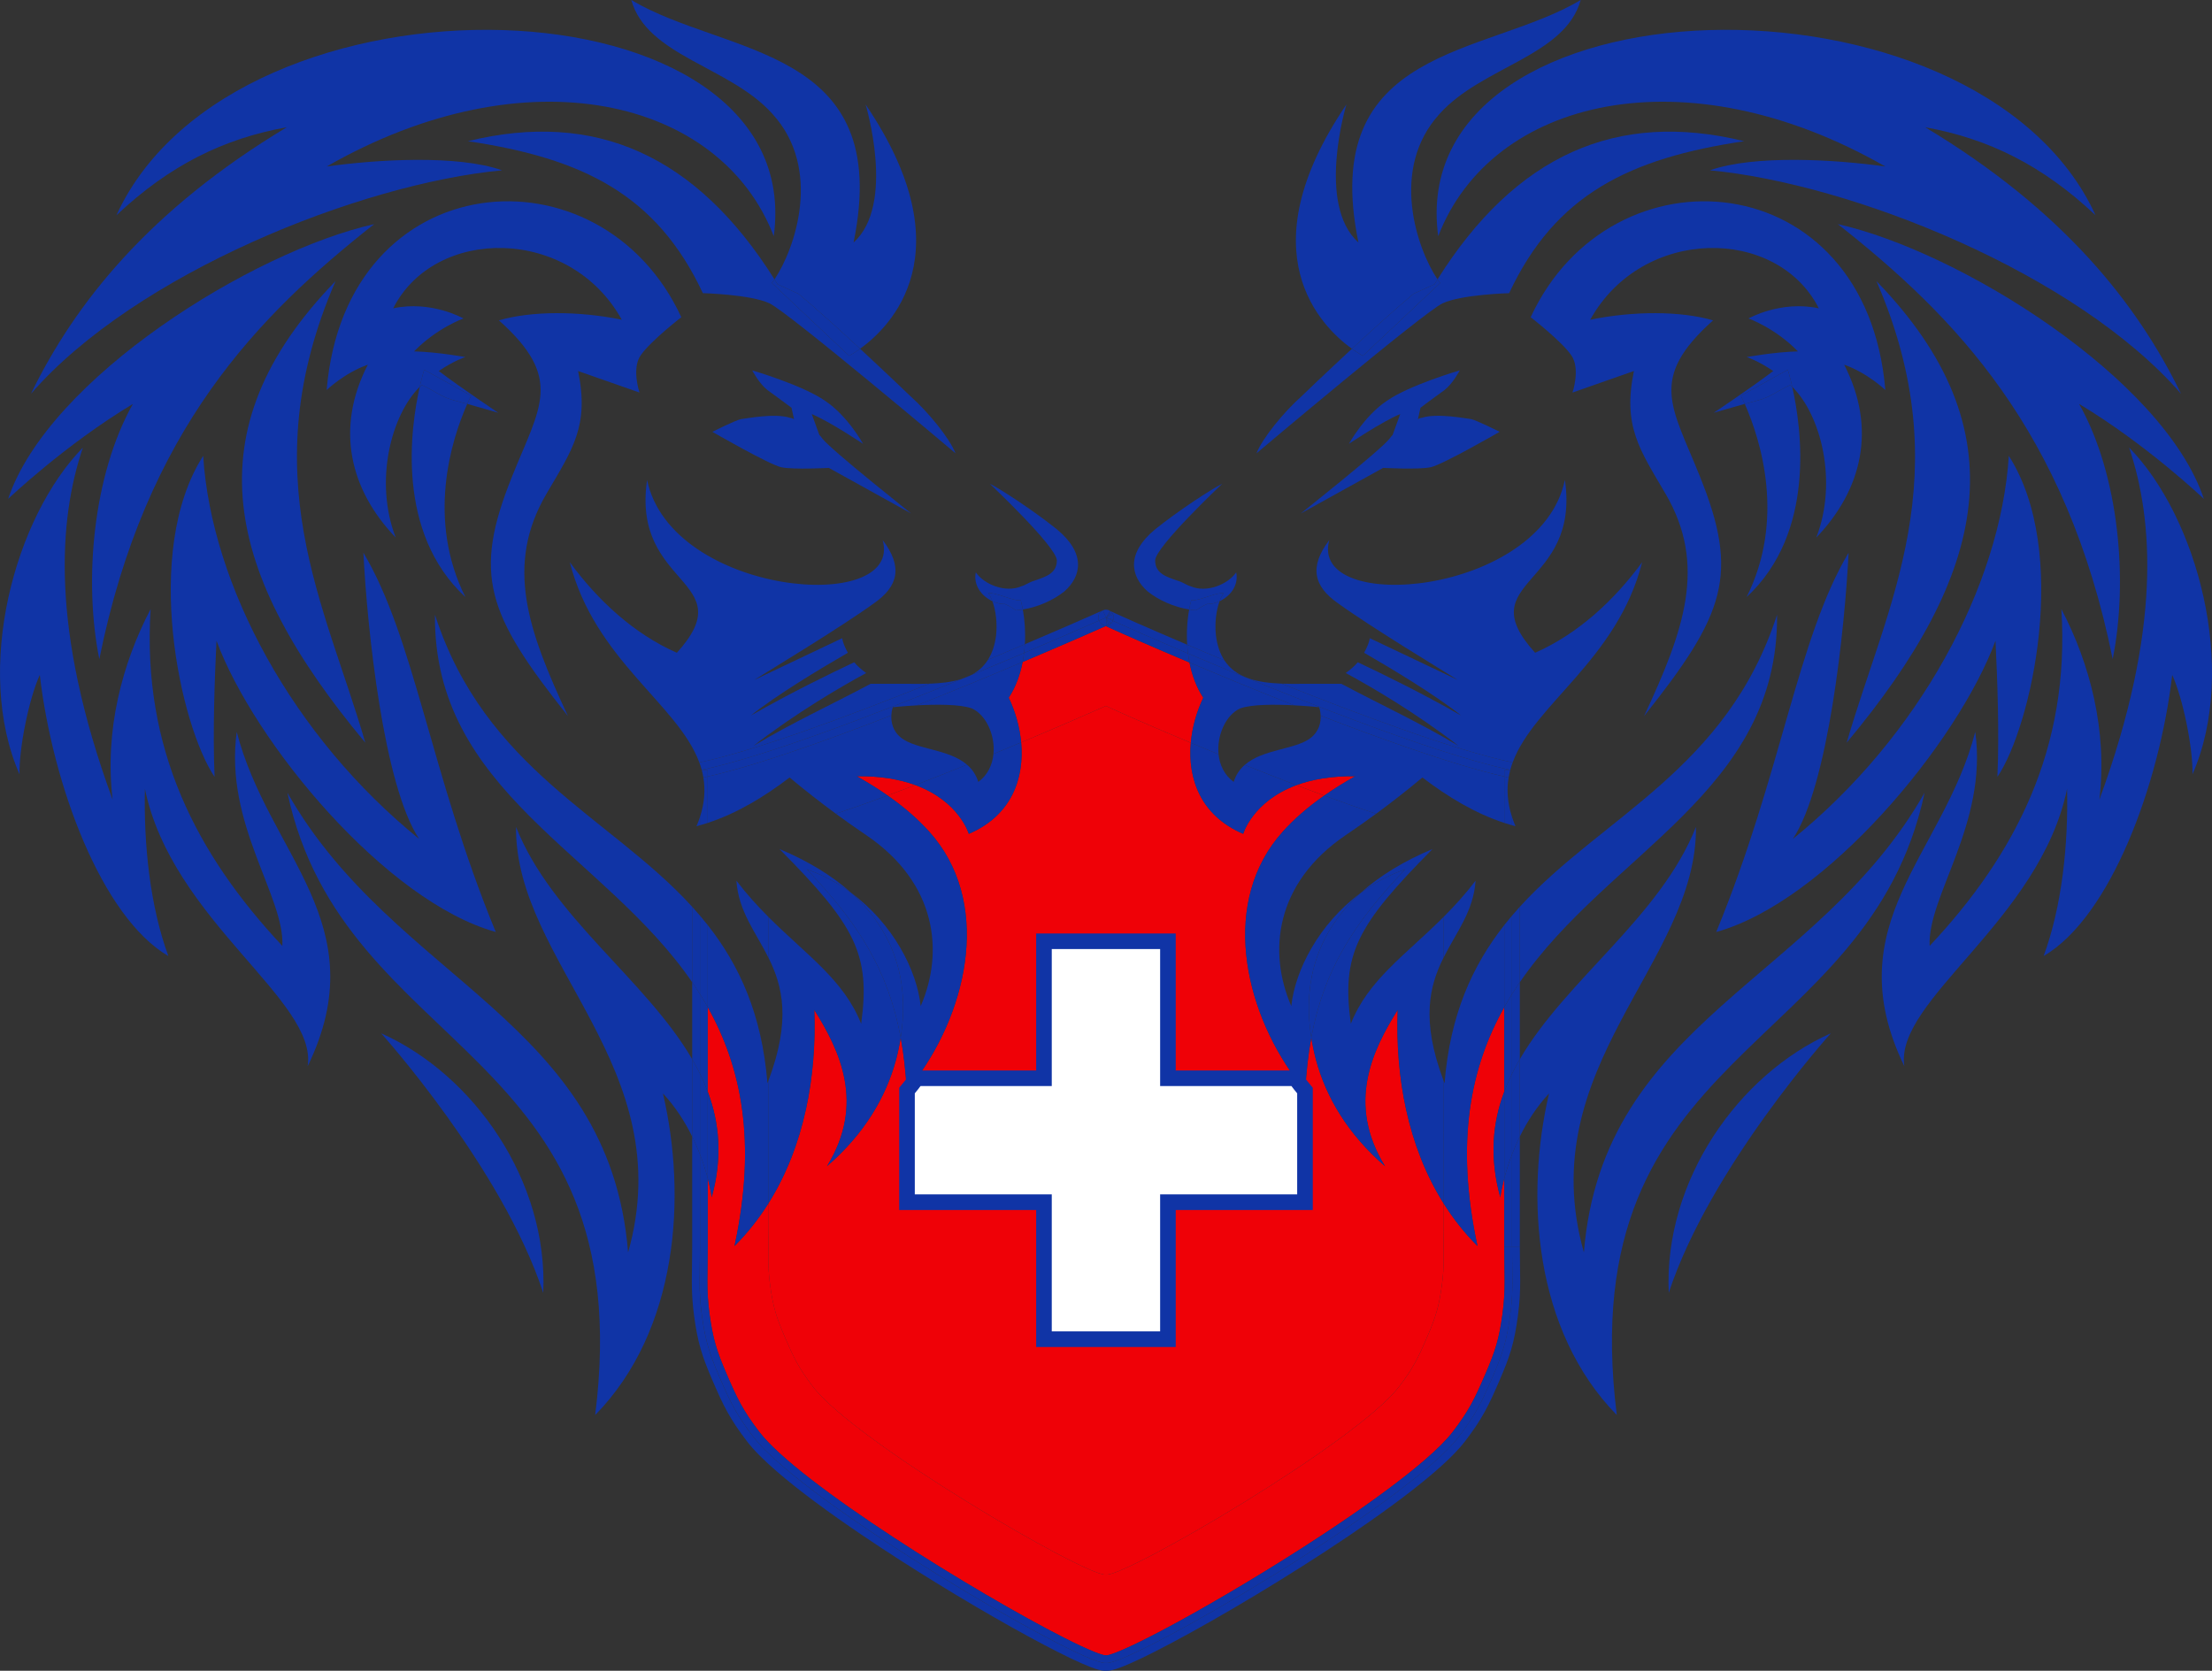 <?xml version="1.0" encoding="UTF-8"?>
<svg id="Layer_1" xmlns="http://www.w3.org/2000/svg" viewBox="0 0 1985.12 1499.75">
  <rect x="0" y="0" width="1985.12" height="1499.75" fill="#333333" stroke="none"/>
  <defs>
    <style>
      .cls-1 {
        fill: none;
      }

      .cls-2 {
        fill: #1034a6;
      }

      .cls-3 {
        fill: #ef0107;
      }

      .cls-4 {
        fill: #fff;
        stroke: #1034a6;
        stroke-miterlimit: 10;
        stroke-width: 14px;
      }
    </style>
  </defs>
  <polygon class="cls-1" points="997.19 549.08 997.19 549.08 997.19 549.08 997.19 549.08"/>
  <polygon class="cls-1" points="996.46 548.52 996.46 548.52 996.46 548.51 996.46 548.52"/>
  <polygon class="cls-3" points="996.95 559.62 996.96 559.64 996.95 559.62 996.95 559.62"/>
  <path class="cls-3" d="M916.41,666.43c44.27-18.56,76.15-32.83,76.15-32.83-.76,0,31.35,14.44,76.12,33.17,1.27-14.3,5.38-28.34,11.18-40.47-6.12-9.28-10.12-20.21-12.39-31.6-34.07-14.39-60.39-25.99-71.78-31.21-1.31-.6-2.41-1.11-3.33-1.54-8.95,3.97-37.03,16.37-74.62,32.27-2.25,11.55-6.28,22.66-12.48,32.07,5.75,12.03,9.85,25.94,11.15,40.13Z"/>
  <path class="cls-3" d="M768.86,696.77c10.16,5.69,19.37,11.46,27.72,17.3,8.23-3.04,16.54-6.18,24.85-9.37-13.57-4.98-30.78-8.22-52.57-7.93Z"/>
  <path class="cls-3" d="M1216.26,696.77c-21.92-.29-39.21,2.99-52.82,8.02,8.35,3.19,16.7,6.32,24.97,9.36,8.39-5.87,17.63-11.66,27.85-17.39Z"/>
  <path class="cls-3" d="M1325.95,1118.48c-11.82-11.82-21.97-24.79-30.61-38.58,0,7.81,0,15.96,0,22.93,0,21.38,1.19,32.07-1.39,51.1-2.59,19.01-5.43,28.35-13.29,46.51-7.84,18.18-12.3,27.58-25,44.18-38.32,50.02-242.32,168.83-262.37,168.83l-.72-.06-.72.06c-20.05,0-224.06-118.81-262.37-168.83-12.71-16.59-17.17-26-25.01-44.18-7.85-18.16-10.69-27.5-13.28-46.51-2.59-19.02-1.39-29.71-1.39-51.1,0-6.97,0-15.12,0-22.93-8.64,13.79-18.79,26.75-30.61,38.58,20.18-93.67,6.12-160.73-24.04-214.43,0,7.59,0,15.25,0,23.06,0,16.73,0,34.13,0,52.77,10.57,28.22,13.41,59.17,3.58,94.84,0,0-.85-6.68-3.59-17.06,0,9.6,0,40.05,0,61.32,0,12.47-.33,21.91-.33,30.68,0,9.53.37,18.29,1.94,29.88,1.54,11.26,3.11,19.39,5.41,27.38,2.3,7.98,5.39,15.95,10.07,26.78,4.71,10.91,8.32,18.99,12.56,26.7,4.25,7.72,9.17,15.19,16.67,24.99,4.17,5.45,10.43,12,18.3,19.17,7.87,7.19,17.34,15.03,27.97,23.27,21.27,16.48,47.17,34.54,74.38,52.35,54.41,35.62,114.1,70.3,152.6,89.83,10.98,5.58,20.25,9.92,27.01,12.64,3.59,1.45,6.49,2.44,8.32,2.89.93.24,1.58.31,1.66.31h1.73s.1,0,.1,0l.45-.07c.4-.07.97-.2,1.66-.39,1.39-.38,3.26-1,5.47-1.85,4.44-1.69,10.3-4.26,17.19-7.56,13.81-6.6,31.83-16.1,52.1-27.45,40.54-22.71,90.12-52.87,133.72-82.41,29.06-19.68,55.48-39.12,74.68-55.74,10.97-9.48,19.58-18.09,24.85-24.98,7.5-9.8,12.42-17.27,16.67-24.99,4.24-7.71,7.86-15.79,12.56-26.7h0c4.68-10.83,7.77-18.79,10.07-26.78,2.31-7.99,3.88-16.12,5.41-27.38,1.57-11.6,1.94-20.38,1.94-29.92,0-8.76-.33-18.19-.33-30.64,0-21.28,0-51.74,0-61.33-2.73,10.39-3.59,17.07-3.59,17.07-9.83-35.68-6.99-66.63,3.58-94.85,0-18.63,0-36.03,0-52.76,0-7.81,0-15.48,0-23.06-30.16,53.71-44.22,120.76-24.04,214.43Z"/>
  <polygon class="cls-2" points="992.56 554.28 992.57 554.28 992.56 554.27 992.56 554.28"/>
  <polygon class="cls-2" points="992.57 554.28 992.57 554.28 992.56 554.27 992.56 554.27 992.57 554.28"/>
  <polygon class="cls-2" points="992.55 554.27 992.56 554.27 992.55 554.27 992.55 554.27"/>
  <polygon class="cls-2" points="992.55 554.27 992.55 554.27 992.56 554.27 992.56 554.27 992.55 554.27"/>
  <path class="cls-2" d="M996.62,548.62c.12.08.28.2.55.43-.17-.15-.36-.3-.55-.43Z"/>
  <polygon class="cls-2" points="992.56 554.27 992.55 554.26 992.55 554.26 992.56 554.27 992.56 554.27"/>
  <path class="cls-2" d="M996.15,548.32l-2.16,3.92,2.48-3.72s-.04-.03-.06-.04c-.2-.13-.24-.15-.26-.16Z"/>
  <path class="cls-2" d="M998.87,557.15c.4-.88.62-1.84.63-2.83,0,.59-.08,1.27-.3,1.99-.08.28-.2.56-.33.84Z"/>
  <path class="cls-2" d="M992.56,554.26h0s6.64,2.05,6.64,2.05c.22-.72.3-1.41.3-1.99,0-.02,0-.04,0-.06h-6.95Z"/>
  <path class="cls-2" d="M992.56,554.26h0s.01.03.01.03c.23.19,2.4,1.23,6.25,2.99.02-.04.03-.09.05-.13.13-.28.25-.55.33-.84l-6.64-2.05Z"/>
  <path class="cls-2" d="M999.5,554.32s0-.04,0-.06h0s0,.04,0,.06Z"/>
  <path class="cls-2" d="M996.41,548.48s.04.03.06.04h0s-.04-.02-.06-.04Z"/>
  <path class="cls-2" d="M998.82,557.27s.03-.09.05-.13c-.02.04-.03.09-.05.13,0,0,0,0,0,0Z"/>
  <polygon class="cls-2" points="992.55 554.27 992.56 554.27 992.56 554.27 992.55 554.27"/>
  <path class="cls-2" d="M998.31,550.36c-.06-.09-.12-.17-.18-.25h0c.06.09.13.17.18.25Z"/>
  <polygon class="cls-2" points="998.13 550.11 998.13 550.11 998.13 550.11 998.13 550.11"/>
  <path class="cls-2" d="M998.13,550.11c-.05-.06-.09-.11-.13-.16.04.05.08.11.12.17h0Z"/>
  <rect class="cls-2" x="995.37" y="548.73" width="0" height="6.88"/>
  <path class="cls-2" d="M998.63,550.88c.08.15.16.31.24.46-.08-.17-.16-.33-.24-.46Z"/>
  <path class="cls-2" d="M998,549.95c-.16-.2-.3-.36-.42-.48-.13-.13-.26-.26-.4-.38l-4.58,5.13,5.52-4.1c-.04-.06-.08-.11-.12-.17Z"/>
  <path class="cls-2" d="M996.62,548.62c-.05-.04-.1-.07-.15-.1l-3.64,5.47,4.37-4.9s-.02-.02-.03-.03c-.26-.23-.43-.35-.55-.43Z"/>
  <path class="cls-2" d="M997.16,549.05s.02.02.03.03h0s-.02-.02-.03-.03Z"/>
  <path class="cls-2" d="M998.31,550.36c.1.15.21.32.32.52-.1-.18-.2-.35-.32-.52Z"/>
  <path class="cls-2" d="M997.19,549.08h0c.14.12.27.25.4.38-.16-.16-.29-.28-.39-.38Z"/>
  <path class="cls-2" d="M997.59,549.46c.12.12.26.29.42.48-.13-.17-.27-.33-.42-.48Z"/>
  <path class="cls-2" d="M998.63,550.88c-.11-.2-.22-.37-.32-.52-.06-.09-.12-.16-.18-.25l-5.52,4.1h0s-.04.03-.04.03l6.34-2.82s-.03-.06-.04-.09c-.07-.16-.15-.31-.24-.46Z"/>
  <path class="cls-2" d="M996.46,548.51h0c.05.04.1.07.15.11-.06-.04-.11-.07-.15-.11Z"/>
  <polygon class="cls-2" points="999.2 556.31 992.56 554.26 992.56 554.26 999.2 556.31"/>
  <polygon class="cls-2" points="992.56 554.26 992.56 554.26 992.56 554.26 992.56 554.26 992.56 554.26"/>
  <polygon class="cls-2" points="992.56 554.26 992.56 554.26 992.55 554.26 992.56 554.27 992.56 554.26"/>
  <polygon class="cls-2" points="992.56 554.26 992.56 554.26 992.56 554.26 992.56 554.26 992.56 554.26"/>
  <path class="cls-2" d="M999.46,553.51c.03.23.05.47.05.74,0-.25-.02-.49-.05-.74Z"/>
  <path class="cls-2" d="M999.42,553.21c.01.1.03.2.04.3-.01-.1-.02-.2-.04-.3Z"/>
  <path class="cls-2" d="M999.1,551.92c.06.16.1.32.15.49-.05-.17-.1-.34-.15-.49Z"/>
  <path class="cls-2" d="M998.86,551.34s.03.06.04.09c.06.15.13.31.19.49-.07-.2-.15-.39-.24-.58Z"/>
  <path class="cls-2" d="M999.37,552.8c-.03-.14-.08-.26-.12-.39.07.24.13.51.17.81-.02-.14-.02-.28-.05-.42Z"/>
  <polygon class="cls-2" points="992.55 554.27 992.56 554.27 992.56 554.28 992.56 554.27 992.55 554.26 992.55 554.27 992.55 554.27 992.55 554.27"/>
  <path class="cls-2" d="M996.15,548.32s.06.03.26.16c-.05-.03-.1-.07-.15-.1-.02-.01-.05-.02-.06-.03l-.05-.03Z"/>
  <path class="cls-2" d="M992.56,554.25s0,0,0,0h0s6.35-2.82,6.35-2.82l-6.34,2.82.04-.03,4.58-5.13h0l-4.37,4.9,3.64-5.47h0l-2.48,3.72,2.16-3.92.05.03s.04.02.06.03c-1.08-.68-2.35-1.09-3.7-1.09-.2,0-.46,0-.86.05-.3.04-.69.1-1.21.26-.23.07-.49.17-.77.3l2.84,6.35h0Z"/>
  <path class="cls-2" d="M986.56,550.69c-.72,1.18-.99,2.56-.98,3.56,0,1.15.26,2,.51,2.61.03.08.06.14.1.21,4.14-1.83,6.37-2.83,6.38-2.83l-2.84-6.35c-.2.09-.41.18-.63.31-.81.45-1.82,1.29-2.53,2.49Z"/>
  <path class="cls-2" d="M996.46,548.51s.09.07.15.11c.19.14.37.28.55.43.01.01.02.02.03.03.11.1.24.22.39.38.15.15.28.32.42.48.04.05.08.1.13.16.06.08.12.16.18.25.11.17.22.34.32.52.08.14.16.29.24.46.09.19.17.38.24.58.05.15.1.32.15.49.04.13.09.26.12.39.03.14.03.28.05.42.01.1.03.19.04.3.03.25.05.49.05.74,0,0,0,0,0,.01,0,.02,0,.04,0,.06-.01.99-.23,1.95-.63,2.83-.02.04-.03.09-.05.13,10.96,5.01,35.49,15.83,67.34,29.31-.33-2.62-.58-5.25-.75-7.88-18.13-7.7-33.74-14.46-45.57-19.67-7.69-3.39-13.8-6.12-17.94-8.01-2.07-.95-3.66-1.69-4.68-2.18-.45-.22-.79-.38-.96-.47.05.03.1.07.15.1.02.01.03.02.06.04Z"/>
  <path class="cls-2" d="M1356.95,963.79c2.15-4.38,4.48-8.71,6.96-12.98,0-8.08,0-15.97,0-23.71,0-15.54,0-30.51,0-45.4-2.39,3.48-4.71,7.02-6.96,10.62,0,22.78,0,46.05,0,71.46Z"/>
  <polygon class="cls-2" points="999.51 554.26 999.51 554.25 999.51 554.26 999.51 554.26"/>
  <path class="cls-2" d="M986.18,557.08c-.03-.07-.06-.14-.1-.21-.24-.61-.5-1.46-.51-2.61-.01-1,.26-2.38.98-3.56.7-1.2,1.72-2.03,2.53-2.49.23-.13.43-.22.63-.31h0s-.99.44-2.9,1.29c-8.2,3.64-33.22,14.69-67.08,29.07-.16,2.62-.39,5.25-.72,7.87,31.71-13.44,56.16-24.18,67.16-29.04Z"/>
  <path class="cls-2" d="M999.51,554.26s0,0,0-.01c0-.26-.02-.5-.05-.74-.01-.1-.02-.2-.04-.3-.04-.3-.1-.56-.17-.81-.05-.16-.09-.33-.15-.49-.06-.18-.13-.34-.19-.49l-6.35,2.82h0s6.95,0,6.95,0Z"/>
  <path class="cls-2" d="M1356.96,1054.63s0,38.79,0,64.33h0s6.96,0,6.96,0c0-12.77,0-28.85,0-41.74,0-6.44,0-12.09,0-16.13,0-4.04,0-6.45,0-6.46,0-12.01,0-23.44,0-34.42-2.7,5.47-5,10.83-6.96,15.91,0,6.03,0,12.18,0,18.51Z"/>
  <polygon class="cls-2" points="992.56 554.25 992.56 554.25 992.56 554.25 992.56 554.25 992.56 554.25"/>
  <polygon class="cls-2" points="992.56 554.26 992.56 554.26 992.56 554.25 992.56 554.25 992.56 554.26"/>
  <path class="cls-2" d="M1355.27,1180.46c-3.12,22.88-6.54,34.12-15.99,55.98-9.43,21.88-14.81,33.2-30.09,53.16-46.11,60.2-291.64,203.19-315.76,203.19h-1.74c-24.13,0-269.65-142.99-315.76-203.19-15.29-19.96-20.66-31.29-30.1-53.16-9.45-21.85-12.87-33.1-15.99-55.98-3.11-22.89-1.68-35.76-1.68-61.49s0-64.33,0-64.33c0-6.32,0-12.47,0-18.5-1.96-5.08-4.27-10.44-6.96-15.91,0,10.98,0,22.41,0,34.41,0,0,0,2.43,0,6.46,0,12.11,0,38.72,0,57.87,0,12.22-.33,21.55-.33,30.68,0,9.89.4,19.52,2.07,31.76,1.58,11.61,3.28,20.55,5.83,29.36,2.55,8.82,5.9,17.4,10.67,28.44,4.73,10.96,8.52,19.48,13.15,27.89,4.62,8.4,10.03,16.58,17.82,26.74,6.26,8.16,15.41,17.18,26.79,27.05,19.9,17.22,46.64,36.86,75.98,56.74,44.01,29.81,93.82,60.12,134.72,83.03,20.46,11.46,38.67,21.07,52.9,27.87,7.12,3.4,13.24,6.1,18.24,8.01,2.51.95,4.74,1.71,6.76,2.27,2.05.54,3.8.93,5.89.95h1.74c1.6,0,2.98-.25,4.47-.59,2.86-.67,6.12-1.79,10.02-3.34,7.28-2.9,16.71-7.3,27.87-12.95,39.01-19.73,99.07-54.59,154.2-90.64,27.56-18.02,53.86-36.33,75.67-53.22,10.91-8.45,20.7-16.54,28.99-24.1,8.3-7.57,15.09-14.59,20.07-21.08,7.79-10.17,13.19-18.34,17.81-26.74,4.62-8.41,8.41-16.93,13.15-27.9h0c4.77-11.03,8.12-19.61,10.67-28.43,2.55-8.82,4.25-17.75,5.83-29.36,1.67-12.25,2.07-21.89,2.07-31.79,0-9.11-.33-18.44-.33-30.64h-6.96c0,25.74,1.43,38.6-1.68,61.49Z"/>
  <path class="cls-2" d="M628.17,892.33c-2.25-3.6-4.58-7.14-6.96-10.62,0,14.88,0,29.85,0,45.39,0,7.74,0,15.63,0,23.71,2.48,4.27,4.81,8.59,6.96,12.98,0-25.41,0-48.68,0-71.46Z"/>
  <path class="cls-2" d="M1356.95,892.33c-2.4,3.84-4.73,7.74-6.96,11.72,0,7.59,0,15.25,0,23.06,0,16.73,0,34.13,0,52.76,2.04-5.46,4.38-10.81,6.96-16.08,0-25.41,0-48.67,0-71.46Z"/>
  <path class="cls-2" d="M1349.99,1118.97h6.96c0-25.54,0-64.33,0-64.33,0-6.32,0-12.48,0-18.51-3.11,8.05-5.36,15.42-6.96,21.52,0,9.58,0,40.05,0,61.33Z"/>
  <polygon class="cls-2" points="992.56 554.28 992.56 554.28 992.56 554.27 992.56 554.28"/>
  <path class="cls-2" d="M997.15,559.46c.13-.11.25-.22.37-.35.11-.12.22-.24.32-.37.14-.17.28-.33.41-.52.05-.07.08-.14.13-.21.15-.23.3-.47.42-.72,0,0,0-.01,0-.02-3.85-1.76-6.02-2.8-6.25-2.99l4.38,5.34c.07-.06.14-.11.2-.16Z"/>
  <path class="cls-2" d="M635.13,927.11c0-7.81,0-15.47,0-23.06-2.23-3.98-4.56-7.88-6.96-11.72,0,22.78,0,46.05,0,71.46,2.59,5.27,4.92,10.62,6.96,16.08,0-18.63,0-36.03,0-52.77Z"/>
  <path class="cls-2" d="M996.58,559.92c.13-.09.24-.2.36-.3l-4.38-5.34s0,0-.01,0h0s2.53,6.46,2.53,6.46c.11-.05.24-.1.36-.16.32-.15.62-.32.9-.5.07-.05.15-.1.22-.15Z"/>
  <polygon class="cls-2" points="992.56 554.28 995.09 560.73 992.56 554.28 992.56 554.28"/>
  <path class="cls-2" d="M995.46,560.58c.28-.13.58-.29.9-.5-.29.19-.59.36-.9.5Z"/>
  <path class="cls-2" d="M992.56,554.31l.83,6.85c.39-.05.92-.13,1.7-.43l-2.53-6.45v.03Z"/>
  <polygon class="cls-2" points="992.56 554.28 992.56 554.27 992.56 554.27 992.56 554.31 992.56 554.31 992.56 554.28"/>
  <polygon class="cls-2" points="992.56 554.31 993.39 561.16 992.56 554.31 992.56 554.31"/>
  <path class="cls-2" d="M1349.99,1118.97c0,12.45.33,21.88.33,30.64,0,9.54-.37,18.31-1.94,29.92-1.53,11.26-3.1,19.39-5.41,27.38-2.31,7.98-5.39,15.95-10.07,26.77h0c-4.7,10.92-8.32,18.99-12.56,26.71-4.25,7.72-9.17,15.19-16.67,24.99-5.26,6.89-13.88,15.5-24.85,24.98-19.21,16.63-45.62,36.06-74.68,55.74-43.59,29.54-93.17,59.7-133.72,82.41-20.27,11.35-38.29,20.85-52.1,27.45-6.9,3.3-12.75,5.87-17.19,7.56-2.22.85-4.09,1.47-5.47,1.85-.69.19-1.26.32-1.66.39l-.45.07h-.1s0,0,0,0h-1.73v.15s0-.15,0-.15h0c-.07,0-.73-.07-1.66-.31-1.83-.45-4.73-1.44-8.32-2.89-6.76-2.72-16.02-7.06-27.01-12.64-38.5-19.53-98.19-54.21-152.6-89.83-27.21-17.81-53.11-35.87-74.38-52.35-10.63-8.24-20.1-16.08-27.97-23.27-7.87-7.18-14.14-13.73-18.3-19.17-7.5-9.8-12.42-17.27-16.67-24.99-4.24-7.71-7.86-15.79-12.56-26.7-4.68-10.82-7.77-18.79-10.07-26.78-2.3-7.99-3.87-16.12-5.41-27.38-1.57-11.59-1.94-20.35-1.94-29.88,0-8.77.33-18.2.33-30.68,0-21.27,0-51.72,0-61.32-1.6-6.09-3.85-13.46-6.96-21.52,0,6.02,0,12.18,0,18.5,0,0,0,38.79,0,64.33s-1.43,38.6,1.68,61.49c3.12,22.88,6.54,34.12,15.99,55.98,9.44,21.88,14.81,33.2,30.1,53.16,46.11,60.2,291.64,203.19,315.76,203.19h1.74c24.13,0,269.65-142.99,315.76-203.19,15.29-19.96,20.66-31.29,30.09-53.16,9.45-21.85,12.87-33.1,15.99-55.98,3.11-22.89,1.68-35.76,1.68-61.49h-6.96Z"/>
  <polygon class="cls-2" points="992.56 554.27 992.56 554.28 992.56 554.28 992.56 554.27 992.56 554.27"/>
  <polygon class="cls-2" points="992.56 554.26 992.55 554.26 992.55 554.26 992.56 554.26 992.56 554.26"/>
  <polygon class="cls-2" points="992.55 554.26 992.55 554.27 992.55 554.26 992.55 554.26"/>
  <polygon class="cls-2" points="992.56 554.25 992.55 554.26 992.56 554.26 992.56 554.25"/>
  <path class="cls-2" d="M996.96,559.64c.06-.05.13-.12.19-.18-.07.06-.14.11-.2.16h.01Z"/>
  <polygon class="cls-2" points="991.69 1485.98 991.7 1485.83 991.69 1485.83 991.69 1485.98"/>
  <path class="cls-2" d="M992.56,561.21c.19,0,.44,0,.83-.05l-.83-6.85v6.9Z"/>
  <polygon class="cls-2" points="992.55 554.26 992.55 554.26 992.55 554.26 992.55 554.26 992.56 554.26 992.55 554.26"/>
  <polygon class="cls-2" points="992.56 554.26 992.56 554.26 992.55 554.26 992.55 554.26 992.56 554.26"/>
  <path class="cls-2" d="M997.53,559.11c-.12.13-.25.24-.37.35.13-.11.25-.23.37-.35Z"/>
  <path class="cls-2" d="M996.58,559.92c-.07.05-.15.11-.22.15.08-.05.15-.1.22-.15Z"/>
  <path class="cls-2" d="M996.58,559.92c.12-.09.25-.18.38-.28h-.01c-.12.08-.24.19-.36.28Z"/>
  <path class="cls-2" d="M998.26,558.22c-.13.18-.27.35-.41.52.14-.17.28-.34.41-.52Z"/>
  <path class="cls-2" d="M998.39,558.01c-.04.07-.08.14-.13.21.05-.07.08-.14.13-.21Z"/>
  <path class="cls-2" d="M998.81,557.29c-.12.25-.27.49-.42.72.15-.24.3-.47.42-.72Z"/>
  <path class="cls-2" d="M997.85,558.74c-.11.12-.21.25-.32.37.11-.12.22-.24.32-.37Z"/>
  <polygon class="cls-2" points="996.95 559.62 996.95 559.62 992.57 554.28 992.57 554.28 996.95 559.62"/>
  <path class="cls-2" d="M998.39,558.01c-.04.07-.08.14-.13.21-.13.18-.27.35-.41.52-.11.13-.21.25-.32.37-.12.12-.25.24-.37.35-.06.06-.13.13-.19.18-.13.1-.25.19-.38.28-.07.05-.15.1-.22.15-.32.21-.62.37-.9.5-.02,0-.04.02-.06.03,0,0-1.07.48-3.04,1.35.92.43,2.02.94,3.33,1.54,11.39,5.21,37.71,16.82,71.78,31.21-.53-2.69-.97-5.4-1.32-8.12-31.85-13.49-56.38-24.31-67.34-29.31,0,0,0,.01,0,.02-.12.25-.27.49-.42.72Z"/>
  <path class="cls-2" d="M988.47,559.91c.42.3.59.39.76.49.32.18.56.31.86.46.57.29,1.32.65,2.27,1.1,1.97-.87,3.03-1.35,3.04-1.35.02,0,.04-.02.06-.03-.13.06-.25.11-.36.16-.79.3-1.32.38-1.7.43-.39.05-.64.05-.83.05v-6.94s0,0,0,0h0s0,0,0,0c0,0,0,0,0,0h0s0,0,0,0h0s0,0,0,0h0s-2.24,1-6.38,2.83c.48,1.05.89,1.48,1.17,1.83.62.67.89.83,1.11,1Z"/>
  <path class="cls-2" d="M992.36,561.96c-.95-.45-1.71-.81-2.27-1.1-.3-.15-.53-.27-.86-.46-.18-.11-.35-.19-.76-.49-.23-.18-.49-.34-1.11-1-.29-.34-.7-.78-1.17-1.83-11,4.86-35.45,15.6-67.16,29.04-.34,2.72-.76,5.42-1.28,8.1,37.59-15.9,65.67-28.3,74.62-32.27Z"/>
  <path class="cls-2" d="M998.81,557.29s0-.01,0-.02c0,0,0,0,0,0,0,0,0,.01,0,.02Z"/>
  <polygon class="cls-2" points="992.56 554.25 992.56 554.25 992.56 554.25 992.56 554.25"/>
  <path class="cls-2" d="M862.62,609.63c3.23-1.01,6.29-2.24,9.14-3.75-3.02,1.24-6.07,2.49-9.14,3.75Z"/>
  <path class="cls-3" d="M1254.34,906.49c-22.73,36.37-46.04,84.11-11.37,140.38-33.53-28.99-52.85-61.95-61.95-95.48-1.78-6.83-3.17-13.49-4.21-20-2.74,14.81-4.55,30.63-5.45,47.85-.07-.09-.15-.18-.22-.27v100.19h-122.99v122.97h-111.25v-122.97h-122.92v-100.19c-.07.09-.15.18-.22.27-.91-17.22-2.71-33.04-5.45-47.85-1.03,6.51-2.43,13.17-4.21,20-9.09,33.53-28.42,66.49-61.95,95.48,34.67-56.26,11.37-104-11.37-140.38,2.24,59.54-8.94,122.24-41,173.41,0,7.81,0,15.96,0,22.93,0,21.38-1.19,32.07,1.39,51.1,2.59,19.01,5.43,28.35,13.28,46.51,7.84,18.18,12.3,27.58,25.01,44.18,38.31,50.02,242.32,168.83,262.37,168.83l.72-.06.72.06c20.05,0,224.05-118.81,262.37-168.83,12.7-16.59,17.17-26,25-44.18,7.85-18.16,10.7-27.5,13.29-46.51,2.58-19.02,1.39-29.71,1.39-51.1,0-6.97,0-15.12,0-22.93-32.06-51.17-43.24-113.87-41-173.41Z"/>
  <path class="cls-3" d="M833.65,746.22c56.22,62.11,35.76,158.02-11,221.66h114.25v-122.97h111.25v122.97h114.32c-46.76-63.65-67.22-159.55-11-221.66,9.83-10.92,22-21.61,36.94-32.06-8.27-3.04-16.62-6.18-24.97-9.36-39.3,14.53-47.78,43.7-47.78,43.7-38.47-16.49-49.82-49.78-46.99-81.72-44.77-18.73-76.87-33.17-76.12-33.17,0,0-31.89,14.26-76.15,32.83,2.95,32.05-8.35,65.52-46.95,82.07,0,0-8.51-29.29-48.03-43.79-8.31,3.19-16.62,6.32-24.85,9.37,15,10.48,27.21,21.2,37.07,32.15Z"/>
  <path class="cls-4" d="M1048.14,967.88v-122.97h-111.25v122.97h-114.25c-2.8,3.81-5.69,7.51-8.67,11.08v100.19h122.92v122.97h111.25v-122.97h122.99v-100.19c-2.98-3.57-5.87-7.27-8.67-11.08h-114.32Z"/>
  <path class="cls-2" d="M762.04,319.4l-69.34-65.36c.77-1.01,1.55-2.11,2.35-3.3-70.1-111.44-160.72-152.06-275.15-124.01,102.87,15.34,169.36,47.74,210.85,136.4,0,0,42.62,1.14,59.67,9.09,17.05,7.96,167.09,134.69,167.09,134.69-5.68-14.21-25.01-37.51-40.35-51.15-1.88-1.88-21.99-21.13-45.29-42.71-5.96,4.3-9.94,6.34-9.84,6.34Z"/>
  <path class="cls-2" d="M664.85,376.24c-5.12,1.14-25.57,11.37-25.57,11.37,0,0,51.15,29.55,61.95,31.83,10.8,2.27,42.62.57,42.62.57l73.88,40.92s-71.61-56.83-79.57-67.06c-1.14-1.71-2.27-2.84-2.84-3.41l-6.82-18.75c16.48,6.82,46.03,26.71,46.03,26.71,0,0-13.64-25.01-34.1-38.65-20.46-14.21-65.36-27.28-65.36-27.28,0,0,6.25,11.93,13.64,17.62,7.96,5.68,21.6,15.91,21.6,15.91l2.27,10.23c-1.14-.57-2.27-1.14-3.41-1.14-13.64-4.55-39.21.57-44.33,1.14Z"/>
  <path class="cls-2" d="M833.22,614.03c.26-.11.53-.21.79-.32-6.56.23-13.36.19-20.25.09h-32.4c-35.24,18.76-71.04,35.24-105.14,55.7,38.08-29.55,79-53.42,101.16-65.36-3.98-2.84-7.96-6.25-10.8-9.66-21.6,10.23-55.7,26.71-92.64,47.74,22.73-18.19,61.38-41.49,86.95-56.26-2.84-5.12-4.55-9.66-5.12-13.07l-79,37.51c13.64-8.52,78.43-47.74,107.41-68.77,22.17-15.34,26.14-32.96,7.96-56.83,18.76,67.63-189.82,50.01-211.42-53.99-14.21,96.62,86.39,89.23,26.71,155.15-38.65-17.05-71.04-47.17-96.05-81.27,22.29,87.44,96.94,127.36,116.21,179.73,24.45-5.11,57.29-15.22,93.07-27.74,36.21-12.66,75.49-27.77,112.54-42.64Z"/>
  <path class="cls-2" d="M917.91,547.11c-2.14.35-4.27.61-6.4.76-2.84-2.27-5.68-3.98-9.66-5.68-3.48.17-7.45-.74-11.23-2.52,2.98,8.14,4.54,19.53,3.28,30.93-1.18,8.86-3.67,15.92-7.21,21.55,11.68-4.87,22.77-9.54,33.05-13.9.65-10.81-.06-21.51-1.83-31.14Z"/>
  <path class="cls-2" d="M872.29,635.96c12.63,5.78,20.9,23.93,19.28,40.78,8.6-3.54,16.91-7,24.83-10.32-1.3-14.19-5.4-28.09-11.15-40.13,6.2-9.41,10.23-20.52,12.48-32.07-27.76,11.74-60.7,25.38-94.9,38.93,16.78-.9,38.93-1.15,49.45,2.8Z"/>
  <path class="cls-2" d="M750.14,730.45c14.79-4.91,30.46-10.47,46.44-16.38-8.35-5.84-17.55-11.6-27.72-17.3,21.79-.29,39,2.95,52.57,7.93,15.64-6,31.28-12.18,46.41-18.28-16.31-14.07-44.81-13.49-58.62-23.75-8.23-6.26-9.59-14.61-9.28-20.53-22.63,8.78-45.43,17.33-67.31,25.09-36.75,13.02-70.84,23.83-97.49,29.8,0,14.66,0,28.49,0,41.64,26.19-8.61,50.29-23.11,73.49-40.77,13.05,10.94,26.99,21.87,41.52,32.54Z"/>
  <path class="cls-2" d="M625.07,741.67c1.04-.27,2.06-.58,3.09-.87,0-2.44,0-4.9,0-7.38-.88,2.7-1.9,5.45-3.09,8.25Z"/>
  <path class="cls-2" d="M862.62,609.63c-8.52,2.65-18.26,3.72-28.61,4.09-.26.11-.53.21-.79.32-37.05,14.87-76.33,29.98-112.54,42.64-35.78,12.52-68.62,22.63-93.07,27.74.81,2.2,1.52,4.42,2.13,6.67,56.6-11.98,153.47-48.95,232.88-81.45Z"/>
  <path class="cls-2" d="M871.76,605.87c16.87-6.95,32.82-13.63,47.26-19.75.32-2.62.56-5.25.72-7.87-10.28,4.37-21.37,9.04-33.05,13.9-3.84,6.11-8.92,10.53-14.92,13.72Z"/>
  <path class="cls-2" d="M629.83,691.41c.56,2.13,1.03,4.28,1.4,6.46,1.29-.27,2.58-.55,3.9-.84,0-1.87,0-3.72,0-5.62h-5.3Z"/>
  <path class="cls-2" d="M635.12,697.03c-1.32.3-2.61.57-3.9.84,1.85,10.99,1.12,22.67-3.06,35.54,0,2.48,0,4.94,0,7.38,2.34-.66,4.66-1.37,6.96-2.12,0-13.16,0-26.99,0-41.64Z"/>
  <path class="cls-2" d="M635.12,691.41c0,1.9,0,3.75,0,5.62,26.65-5.97,60.75-16.78,97.49-29.8,21.88-7.76,44.68-16.31,67.31-25.09.22-4.3,1.33-7.32,1.33-7.32,0,0,9.38-1.01,21.59-1.67,34.2-13.55,67.14-27.19,94.9-38.93.52-2.68.95-5.39,1.28-8.1-14.44,6.12-30.39,12.8-47.26,19.75-2.85,1.51-5.91,2.75-9.14,3.75-79.42,32.5-176.28,69.48-232.88,81.45.03.11.06.22.09.33h5.3Z"/>
  <path class="cls-2" d="M826.26,903.08c-3.45-32.31-24.87-73.76-62.02-101.33,35.71,32.31,52.68,75.39,44.06,129.64,2.74,14.81,4.55,30.63,5.45,47.85.07-.09.15-.18.22-.27v-11.08h8.67c46.76-63.65,67.22-159.55,11-221.66-9.86-10.95-22.07-21.67-37.07-32.15-15.98,5.91-31.65,11.47-46.44,16.38,8.88,6.51,17.98,12.93,27.25,19.18,63.65,43.19,69.9,105.14,48.88,153.45Z"/>
  <path class="cls-2" d="M869.45,748.49c38.61-16.55,49.9-50.02,46.95-82.07-7.92,3.32-16.23,6.78-24.83,10.32-.93,9.68-5.1,18.93-13.6,25.15-2.08-6.62-5.66-11.6-10.14-15.47-15.13,6.1-30.77,12.28-46.41,18.28,39.51,14.5,48.03,43.79,48.03,43.79Z"/>
  <path class="cls-2" d="M813.98,967.88v11.08c2.98-3.57,5.87-7.27,8.67-11.08h-8.67Z"/>
  <path class="cls-2" d="M916.06,538.78c.71,2.66,1.33,5.45,1.86,8.33,13.83-2.25,27.51-8.41,37.36-16.29,15.35-13.64,19.32-34.1-6.82-55.7-20.46-16.48-50.01-35.81-60.24-40.92,0,0,59.68,56.26,60.24,68.77,0,11.94-10.23,14.78-19.89,18.19-5.68,1.71-7.96,3.98-11.94,5.11-14.21,6.25-33.53-1.71-40.92-12.5-2.42,12.08,5.72,21.58,14.91,25.9-1.03-2.81-2.23-5.24-3.54-7.14,6.25-1.14,22.73,7.39,28.98,6.25Z"/>
  <path class="cls-2" d="M901.85,542.19c3.98,1.71,6.82,3.41,9.66,5.68,2.13-.15,4.27-.41,6.4-.76-.53-2.88-1.15-5.67-1.86-8.33-6.25,1.14-22.73-7.39-28.98-6.25,1.31,1.9,2.51,4.33,3.54,7.14,3.79,1.78,7.75,2.68,11.23,2.52Z"/>
  <path class="cls-2" d="M693.27,102.3c45.18,49.54,19.97,121.49,1.79,148.45.92,1.47,1.85,2.94,2.76,4.43l18.75,8.53c15.08,12.53,36.26,31.72,55.3,49.36,27.15-19.58,95.36-85.99,4.94-219.29,0,0,27.28,89.8-10.8,123.9C802.39,40.92,651.21,50.58,566.53,0c14.21,50.58,88.66,59.67,126.74,102.3Z"/>
  <path class="cls-2" d="M697.82,255.18c-.92-1.49-1.84-2.97-2.76-4.43-.8,1.19-1.59,2.29-2.35,3.3l69.34,65.36c-.1,0,3.88-2.04,9.84-6.34-19.05-17.64-40.22-36.83-55.3-49.36l-18.75-8.53Z"/>
  <path class="cls-2" d="M611.43,284.73c-72.18-156.29-301.22-138.1-318.27,65.36,0,0,15.91-15.34,36.94-22.73-29.55,57.4-15.91,112.53,25.01,155.15-19.46-50.59-4.1-109.86,21.58-135.3,2.17-9.63,4-15.31,4-15.31l42.06,23.3c-1.07,2.19-2.22,4.65-3.42,7.35,13.59,3.78,27.86,7.99,27.86,7.99,0,0-32.4-21.6-53.42-37.51,14.21-9.66,23.87-12.5,23.87-12.5,0,0-24.44-4.55-46.03-5.12,20.46-21.03,44.33-29.55,44.33-29.55,0,0-28.99-16.48-63.09-9.09,37.51-73.88,158.56-73.88,205.17,10.23-38.65-7.96-81.27-7.96-110.26.57,58.54,52.29,36.94,77.29,11.93,139.81-35.8,88.66-22.73,123.9,50.01,215.4-35.81-76.72-56.83-135.26-19.32-199.48,23.3-39.78,38.65-60.81,28.42-110.26l55.13,19.32s-7.39-21.6,1.14-33.53c8.52-12.5,36.37-34.1,36.37-34.1Z"/>
  <path class="cls-2" d="M463.1,742.24c-1.14,122.19,147.77,215.4,100.59,381.92-17.05-208.58-209.71-243.25-305.76-412.61,50.58,236.99,317.7,226.76,276.21,558.67,74.45-76.16,82.41-196.07,60.81-288.71,11.39,12.26,19.91,25.82,26.25,38.71,0-25.25,0-48.02,0-69.41-41.52-71.4-126.35-128.04-158.11-208.57Z"/>
  <path class="cls-2" d="M635.13,979.87c0,22.72,0,47.27-.01,74.76,0,0,0,1.09,0,3.02,2.73,10.39,3.59,17.06,3.59,17.06,9.83-35.68,6.99-66.63-3.58-94.84Z"/>
  <path class="cls-2" d="M628.17,963.79c-2.15-4.38-4.48-8.71-6.96-12.98,0,21.38,0,44.16,0,69.41,2.7,5.48,5,10.83,6.96,15.91,0-26.48,0-50.23,0-72.34Z"/>
  <path class="cls-2" d="M635.12,1054.63c0-27.49,0-52.04.01-74.76-2.04-5.46-4.38-10.81-6.96-16.08,0,22.12,0,45.87,0,72.34,3.11,8.05,5.36,15.42,6.96,21.52,0-1.93,0-3.02,0-3.02Z"/>
  <path class="cls-2" d="M342.04,927.52s108.55,120.49,145.49,233.02c4.55-100.59-62.52-196.07-145.49-233.02Z"/>
  <path class="cls-2" d="M253.38,849.09c-76.72-81.84-126.17-176.75-118.21-302.35-25.57,48.88-41.49,109.12-34.1,171.07-56.26-153.45-48.31-251.77-26.71-315.99-60.81,61.95-98.32,198.35-56.83,293.26-.57-23.3,8.52-68.2,18.19-89.23,11.37,97.75,55.13,217.1,115.37,252.34-16.48-44.9-22.16-100.03-21.03-150.04,24.44,118.21,155.15,189.82,146.06,248.93,61.95-127.87-35.24-189.82-63.65-300.08-11.37,82.41,43.19,147.77,40.92,192.1Z"/>
  <path class="cls-2" d="M390.35,551.85c-1.52,158.77,151.01,213.48,230.86,329.86,0-22.25,0-44.31,0-67.73-73.61-80.92-185.94-123.17-230.85-262.13Z"/>
  <path class="cls-2" d="M660.88,790.55c1.89,27.74,17.43,46.3,28.91,69.4,0-11.78,0-23.91,0-36.68-9.75-9.74-19.52-20.42-28.9-32.71Z"/>
  <path class="cls-2" d="M659.17,1118.48c11.83-11.83,21.97-24.79,30.61-38.58,0-15.98,0-30.53,0-30.53,0-30.14,0-56.05.01-79.78-.35.94-.69,1.87-1.06,2.82-4.94-61.98-25.33-106.09-53.59-142.01,0,25.05,0,48.91,0,73.64,30.15,53.71,44.21,120.76,24.04,214.43Z"/>
  <path class="cls-2" d="M628.17,821.9c-2.28-2.68-4.6-5.32-6.96-7.91,0,23.42,0,45.48,0,67.73,2.39,3.48,4.71,7.02,6.96,10.62,0-23.37,0-46.25,0-70.43Z"/>
  <path class="cls-2" d="M635.13,830.4c-2.27-2.89-4.59-5.72-6.96-8.51,0,24.18,0,47.06,0,70.43,2.4,3.84,4.73,7.74,6.96,11.72,0-24.73,0-48.59,0-73.64Z"/>
  <path class="cls-2" d="M730.78,906.49c22.73,36.37,46.04,84.11,11.37,140.38,33.53-28.99,52.85-61.95,61.95-95.48,1.78-6.83,3.17-13.49,4.21-20-11.02-59.5-37.47-102.38-84.34-151.07,14.99,5.22,28.43,12.63,40.28,21.43-17.39-15.74-39.23-28.93-64.72-39.61,68.2,68.77,81.84,94.34,73.31,156.86-15.46-39.3-49.1-61.8-83.06-95.73,0,12.78,0,24.9,0,36.68,12.52,25.2,20.18,55.81,0,109.65,0,23.73,0,49.64-.01,79.78,0,0,0,14.54,0,30.53,32.06-51.17,43.24-113.87,41-173.41Z"/>
  <path class="cls-2" d="M764.24,801.75c-11.85-8.8-25.3-16.2-40.28-21.43,46.87,48.69,73.32,91.57,84.34,151.07,8.62-54.25-8.35-97.33-44.06-129.64Z"/>
  <path class="cls-2" d="M444.91,836.58c-58.54-142.08-72.75-263.14-118.78-340.43,3.41,68.2,18.19,209.15,50.01,256.89-113.1-91.5-186.41-227.33-193.8-343.84-55.13,86.39-20.46,242.68,10.23,288.14-1.7-39.78,0-86.39,1.71-122.19,34.1,92.07,152.31,234.15,250.63,261.43Z"/>
  <path class="cls-2" d="M378.41,345.55c-.58.53-1.15,1.1-1.72,1.67-8.27,36.64-21.62,130.67,40.94,188.72-34.68-69.36-13-140.18,1.69-173.38-4.4-1.22-8.74-2.4-12.49-3.37-10.8-2.84-17.05-8.53-28.42-13.64Z"/>
  <path class="cls-2" d="M380.69,331.91s-1.82,5.68-4,15.31c.57-.57,1.14-1.14,1.72-1.67,11.37,5.11,17.62,10.8,28.42,13.64,3.75.97,8.09,2.15,12.49,3.37,1.2-2.71,2.35-5.17,3.42-7.35l-42.06-23.3Z"/>
  <path class="cls-2" d="M27.75,353.5c93.77-107.98,295.53-188.69,422.84-200.62-40.35-14.21-113.1-9.66-157.43-3.41,179.59-102.87,353.5-61.38,401.24,62.52C726.23-23.87,210.76-39.21,104.48,193.23c47.74-44.9,96.05-68.77,152.88-79-123.9,74.45-190.39,158.56-229.61,239.27Z"/>
  <path class="cls-2" d="M89.13,591.63c41.49-205.74,142.08-308.04,246.66-390.44C226.67,225.63,43.67,339.29,7.29,447.85c0,0,50.58-48.31,111.96-85.25-35.8,63.65-44.33,158.56-30.12,229.04Z"/>
  <path class="cls-2" d="M301.12,252.34c-130.15,134.13-99.46,263.14,26.71,414.31-35.8-123.9-102.3-239.84-26.71-414.31Z"/>
  <path class="cls-2" d="M1354.36,263.14c41.49-88.66,107.98-121.05,210.85-136.4-114.43-28.05-205.06,12.57-275.15,124.01.8,1.19,1.59,2.29,2.35,3.3l-69.34,65.36c.1,0-3.88-2.04-9.84-6.34-23.3,21.58-43.42,40.83-45.29,42.71-15.35,13.64-34.67,36.94-40.35,51.15,0,0,150.04-126.74,167.09-134.69,17.05-7.96,59.67-9.09,59.67-9.09Z"/>
  <path class="cls-2" d="M1246.95,393.85c-7.96,10.23-79.57,67.06-79.57,67.06l73.88-40.92s31.83,1.71,42.62-.57c10.8-2.27,61.95-31.83,61.95-31.83,0,0-20.46-10.23-25.57-11.37-5.12-.57-30.69-5.68-44.33-1.14-1.14,0-2.27.57-3.41,1.14l2.27-10.23s13.64-10.23,21.6-15.91c7.39-5.68,13.64-17.62,13.64-17.62,0,0-44.9,13.07-65.36,27.28-20.46,13.64-34.1,38.65-34.1,38.65,0,0,29.55-19.89,46.03-26.71l-6.82,18.75c-.57.57-1.71,1.71-2.84,3.41Z"/>
  <path class="cls-2" d="M1098.79,592.72c-3.73-5.72-6.34-12.96-7.56-22.12-1.27-11.4.29-22.8,3.28-30.93-3.79,1.78-7.75,2.68-11.23,2.52-3.98,1.71-6.82,3.41-9.66,5.68-2.13-.15-4.27-.41-6.4-.76-1.79,9.76-2.5,20.63-1.8,31.6,5.46,2.32,11.13,4.71,17.02,7.18,5.3,2.23,10.77,4.51,16.37,6.83Z"/>
  <path class="cls-2" d="M1357.51,684.41c19.27-52.37,93.92-92.3,116.21-179.73-25.01,34.1-57.4,64.22-96.05,81.27-59.68-65.93,40.92-58.54,26.71-155.15-21.6,104-230.17,121.62-211.42,53.99-18.19,23.87-14.21,41.49,7.96,56.83,28.98,21.03,93.77,60.24,107.41,68.77l-79-37.51c-.57,3.41-2.27,7.96-5.12,13.07,25.57,14.78,64.22,38.08,86.95,56.26-36.94-21.03-71.04-37.51-92.64-47.74-2.84,3.41-6.82,6.82-10.8,9.66,22.16,11.94,63.08,35.8,101.16,65.36-34.1-20.46-69.9-36.94-105.14-55.7h-32.4c-7.21.11-14.32.15-21.16-.12,35.16,14.06,72.39,28.35,107.14,40.61,38.58,13.61,74.17,24.69,100.16,30.12Z"/>
  <path class="cls-2" d="M1068.68,666.77c7.94,3.32,16.28,6.78,24.9,10.31-1.76-16.94,6.53-35.3,19.25-41.12,10.35-3.88,31.91-3.71,48.58-2.85-2.6-1.03-5.2-2.05-7.79-3.08-31.04-12.33-60.75-24.6-86.15-35.33,2.27,11.38,6.27,22.31,12.39,31.6-5.8,12.13-9.91,26.16-11.18,40.47Z"/>
  <path class="cls-2" d="M1175.91,662.67c-13.88,10.3-42.56,9.67-58.84,23.94,15.11,6.07,30.74,12.22,46.37,18.18,13.61-5.03,30.9-8.32,52.82-8.02-10.22,5.72-19.46,11.52-27.85,17.39,16.01,5.89,31.71,11.43,46.52,16.33,14.55-10.68,28.5-21.63,41.57-32.58,23.2,17.65,47.31,32.16,73.49,40.77,0-13.16,0-26.99,0-41.65-23.96-5.37-54.02-14.63-86.68-25.91-25.12-8.68-51.73-18.54-78.12-28.72.26,5.9-1.18,14.11-9.3,20.27Z"/>
  <path class="cls-2" d="M1360.05,741.67c-1.19-2.8-2.21-5.55-3.09-8.24,0,2.48,0,4.94,0,7.37,1.03.29,2.05.6,3.09.87Z"/>
  <path class="cls-2" d="M1355.38,691.08c.61-2.25,1.32-4.47,2.13-6.67-26-5.43-61.59-16.52-100.16-30.12-34.76-12.25-71.99-26.55-107.14-40.61-21.93-.87-41.01-5.01-51.41-20.96-5.6-2.32-11.07-4.61-16.37-6.83-5.88-2.47-11.56-4.87-17.02-7.18.17,2.63.42,5.26.75,7.88,83.89,35.52,218.48,89.53,289.22,104.49Z"/>
  <path class="cls-2" d="M1355.29,691.41h-5.29c0,1.9,0,3.75,0,5.62,1.32.3,2.61.57,3.9.85.37-2.18.83-4.33,1.4-6.46Z"/>
  <path class="cls-2" d="M1353.89,697.88c-1.28-.27-2.58-.55-3.9-.85,0,14.66,0,28.49,0,41.65,2.3.76,4.63,1.46,6.96,2.12,0-2.44,0-4.89,0-7.37-4.18-12.87-4.91-24.56-3.07-35.55Z"/>
  <path class="cls-2" d="M1153.62,630.03c2.59,1.03,5.18,2.05,7.79,3.08,12.63.66,22.46,1.71,22.46,1.71,0,0,1.15,3.14,1.34,7.57,26.39,10.18,53,20.05,78.12,28.72,32.65,11.28,62.71,20.54,86.68,25.91,0-1.87,0-3.72,0-5.62h5.29c.03-.11.06-.22.09-.33-70.75-14.97-205.34-68.97-289.22-104.49.35,2.72.78,5.43,1.32,8.12,25.4,10.73,55.1,23,86.15,35.33Z"/>
  <path class="cls-2" d="M1115.66,748.49s8.48-29.16,47.78-43.7c-15.63-5.96-31.26-12.11-46.37-18.18-4.39,3.84-7.88,8.76-9.93,15.27-8.4-6.15-12.57-15.25-13.57-24.81-8.62-3.54-16.96-6.99-24.9-10.31-2.83,31.94,8.52,65.24,46.99,81.72Z"/>
  <path class="cls-2" d="M1151.47,746.22c-56.22,62.11-35.76,158.02,11,221.66h8.67v11.08c.07.09.15.18.22.27.91-17.22,2.71-33.04,5.45-47.85-8.62-54.25,8.35-97.33,44.06-129.64-37.15,27.58-58.57,69.02-62.02,101.33-21.03-48.31-14.78-110.26,48.88-153.45,9.25-6.24,18.33-12.64,27.2-19.14-14.81-4.9-30.51-10.44-46.52-16.33-14.94,10.45-27.11,21.14-36.94,32.06Z"/>
  <path class="cls-2" d="M1162.46,967.88c2.8,3.81,5.69,7.51,8.67,11.08v-11.08h-8.67Z"/>
  <path class="cls-2" d="M1098.05,532.53c-1.31,1.9-2.51,4.33-3.54,7.14,9.19-4.32,17.33-13.82,14.91-25.9-7.39,10.8-26.71,18.76-40.92,12.5-3.98-1.14-6.25-3.41-11.94-5.11-9.66-3.41-19.89-6.25-19.89-18.19.57-12.5,60.24-68.77,60.24-68.77-10.23,5.12-39.78,24.44-60.24,40.92-26.14,21.6-22.16,42.06-6.82,55.7,9.85,7.88,23.53,14.04,37.36,16.29.53-2.88,1.15-5.67,1.86-8.33,6.25,1.14,22.73-7.39,28.98-6.25Z"/>
  <path class="cls-2" d="M1083.27,542.19c3.48.17,7.45-.74,11.23-2.52,1.03-2.81,2.23-5.24,3.54-7.14-6.25-1.14-22.73,7.39-28.98,6.25-.71,2.66-1.33,5.45-1.86,8.33,2.14.35,4.27.61,6.4.76,2.84-2.27,5.68-3.98,9.66-5.68Z"/>
  <path class="cls-2" d="M1287.3,255.18c.92-1.49,1.84-2.97,2.76-4.43-18.19-26.95-43.4-98.91,1.79-148.45,38.08-42.62,112.53-51.72,126.74-102.3-84.68,50.58-235.86,40.92-199.48,217.67-38.08-34.1-10.8-123.9-10.8-123.9-90.42,133.3-22.21,199.71,4.94,219.29,19.05-17.64,40.22-36.83,55.3-49.36l18.75-8.53Z"/>
  <path class="cls-2" d="M1223.08,319.4l69.34-65.36c-.77-1.01-1.55-2.11-2.35-3.3-.92,1.47-1.85,2.94-2.76,4.43l-18.75,8.53c-15.08,12.53-36.26,31.72-55.3,49.36,5.96,4.3,9.94,6.34,9.84,6.34Z"/>
  <path class="cls-2" d="M1604.43,331.91s1.82,5.68,4,15.31c25.68,25.43,41.04,84.71,21.58,135.3,40.92-42.62,54.56-97.75,25.01-155.15,21.03,7.39,36.94,22.73,36.94,22.73-17.05-203.46-246.09-221.65-318.27-65.36,0,0,27.85,21.6,36.37,34.1,8.52,11.93,1.14,33.53,1.14,33.53l55.13-19.32c-10.23,49.45,5.12,70.47,28.42,110.26,37.51,64.22,16.48,122.76-19.32,199.48,72.75-91.5,85.82-126.74,50.01-215.4-25.01-62.52-46.6-87.52,11.93-139.81-28.98-8.53-71.61-8.53-110.26-.57,46.6-84.11,167.66-84.11,205.17-10.23-34.1-7.39-63.09,9.09-63.09,9.09,0,0,23.87,8.53,44.33,29.55-21.6.57-46.03,5.12-46.03,5.12,0,0,9.66,2.84,23.87,12.5-21.03,15.91-53.42,37.51-53.42,37.51,0,0,14.27-4.21,27.86-7.99-1.2-2.71-2.35-5.17-3.42-7.35l42.06-23.3Z"/>
  <path class="cls-2" d="M1727.19,711.55c-96.05,169.36-288.71,204.03-305.76,412.61-47.17-166.52,101.73-259.73,100.59-381.92-31.76,80.53-116.59,137.17-158.11,208.57,0,21.38,0,44.16,0,69.4,6.35-12.89,14.87-26.44,26.25-38.71-21.6,92.64-13.64,212.56,60.81,288.71-41.49-331.91,225.63-321.68,276.21-558.67Z"/>
  <path class="cls-2" d="M1346.41,1074.72s.86-6.68,3.59-17.07c0-1.92,0-3.01,0-3.01,0-27.49,0-52.05-.01-74.77-10.57,28.22-13.41,59.17-3.58,94.85Z"/>
  <path class="cls-2" d="M1356.95,963.79c0,22.12,0,45.86,0,72.34,1.96-5.08,4.27-10.44,6.96-15.91,0-25.25,0-48.02,0-69.4-2.48,4.27-4.81,8.59-6.96,12.98Z"/>
  <path class="cls-2" d="M1350,1054.63s0,1.09,0,3.01c1.6-6.09,3.85-13.46,6.96-21.52,0-26.48,0-50.22,0-72.34-2.59,5.27-4.92,10.62-6.96,16.08,0,22.72,0,47.28.01,74.77Z"/>
  <path class="cls-2" d="M1497.58,1160.53c36.94-112.53,145.49-233.02,145.49-233.02-82.98,36.94-150.04,132.42-145.49,233.02Z"/>
  <path class="cls-2" d="M1910.76,401.81c21.6,64.22,29.55,162.54-26.71,315.99,7.39-61.95-8.52-122.19-34.1-171.07,7.96,125.6-41.49,220.51-118.21,302.35-2.27-44.33,52.29-109.69,40.92-192.1-28.42,110.26-125.6,172.2-63.65,300.08-9.09-59.11,121.62-130.72,146.06-248.93,1.14,50.01-4.55,105.14-21.03,150.04,60.24-35.24,104-154.59,115.37-252.34,9.66,21.03,18.75,65.93,18.19,89.23,41.49-94.91,3.98-231.31-56.83-293.26Z"/>
  <path class="cls-2" d="M1594.77,551.85c-44.91,138.96-157.24,181.22-230.85,262.13,0,23.42,0,45.48,0,67.73,79.85-116.38,232.38-171.09,230.86-329.86Z"/>
  <path class="cls-2" d="M1296.39,972.42c-.37-.95-.71-1.88-1.06-2.81,0,23.73,0,49.63.01,79.77,0,0,0,14.55,0,30.53,8.64,13.79,18.78,26.75,30.61,38.58-20.18-93.67-6.12-160.73,24.04-214.43,0-24.73,0-48.59,0-73.64-28.26,35.92-48.66,80.04-53.6,142.01Z"/>
  <path class="cls-2" d="M1324.24,790.55c-9.38,12.29-19.15,22.97-28.9,32.71,0,12.78,0,24.9,0,36.68,11.48-23.09,27.02-41.65,28.9-69.39Z"/>
  <path class="cls-2" d="M1356.95,892.33c2.25-3.6,4.57-7.14,6.96-10.62,0-22.25,0-44.31,0-67.73-2.36,2.6-4.68,5.23-6.96,7.91,0,24.18,0,47.06,0,70.43Z"/>
  <path class="cls-2" d="M1349.98,904.04c2.23-3.98,4.56-7.88,6.96-11.72,0-23.37,0-46.25,0-70.43-2.37,2.79-4.69,5.62-6.96,8.51,0,25.05,0,48.91,0,73.64Z"/>
  <path class="cls-2" d="M1295.34,859.94c0-11.78,0-23.91,0-36.68-33.96,33.94-67.61,56.43-83.06,95.73-8.52-62.52,5.11-88.09,73.31-156.86-25.5,10.68-47.33,23.87-64.72,39.61,11.85-8.8,25.3-16.2,40.28-21.43-46.87,48.69-73.32,91.57-84.34,151.07,1.03,6.51,2.43,13.17,4.21,20,9.09,33.53,28.42,66.49,61.95,95.48-34.67-56.26-11.37-104,11.37-140.38-2.24,59.54,8.94,122.25,41,173.41,0-15.98,0-30.53,0-30.53,0-30.14,0-56.04-.01-79.77-20.18-53.85-12.52-84.47,0-109.66Z"/>
  <path class="cls-2" d="M1176.81,931.39c11.02-59.5,37.47-102.38,84.34-151.07-14.99,5.22-28.43,12.63-40.28,21.43-35.71,32.31-52.68,75.39-44.06,129.64Z"/>
  <path class="cls-2" d="M1802.78,409.2c-7.39,116.51-80.7,252.34-193.8,343.84,31.83-47.74,46.6-188.69,50.01-256.89-46.03,77.29-60.24,198.35-118.78,340.43,98.32-27.28,216.53-169.36,250.63-261.43,1.71,35.81,3.41,82.41,1.71,122.19,30.69-45.47,65.36-201.76,10.23-288.14Z"/>
  <path class="cls-2" d="M1608.43,347.22c-.57-.57-1.14-1.14-1.72-1.67-11.37,5.11-17.62,10.8-28.42,13.64-3.75.97-8.09,2.15-12.49,3.37,14.7,33.2,36.37,104.01,1.69,173.38,62.55-58.05,49.21-152.08,40.94-188.72Z"/>
  <path class="cls-2" d="M1606.7,345.55c.58.53,1.15,1.1,1.72,1.67-2.17-9.63-4-15.31-4-15.31l-42.06,23.3c1.07,2.19,2.22,4.65,3.42,7.35,4.4-1.22,8.74-2.4,12.49-3.37,10.8-2.84,17.05-8.53,28.42-13.64Z"/>
  <path class="cls-2" d="M1290.71,211.99c47.74-123.9,221.65-165.38,401.24-62.52-44.33-6.25-117.08-10.8-157.43,3.41,127.31,11.93,329.06,92.64,422.84,200.62-39.22-80.7-105.71-164.82-229.61-239.27,56.83,10.23,105.14,34.1,152.88,79-106.28-232.45-621.76-217.1-589.93,18.76Z"/>
  <path class="cls-2" d="M1649.33,201.19c104.57,82.41,205.17,184.71,246.66,390.44,14.21-70.47,5.68-165.38-30.12-229.04,61.38,36.94,111.96,85.25,111.96,85.25-36.37-108.55-219.38-222.22-328.5-246.66Z"/>
  <path class="cls-2" d="M1657.28,666.65c126.17-151.18,156.86-280.19,26.71-414.31,75.59,174.48,9.09,290.42-26.71,414.31Z"/>
</svg>